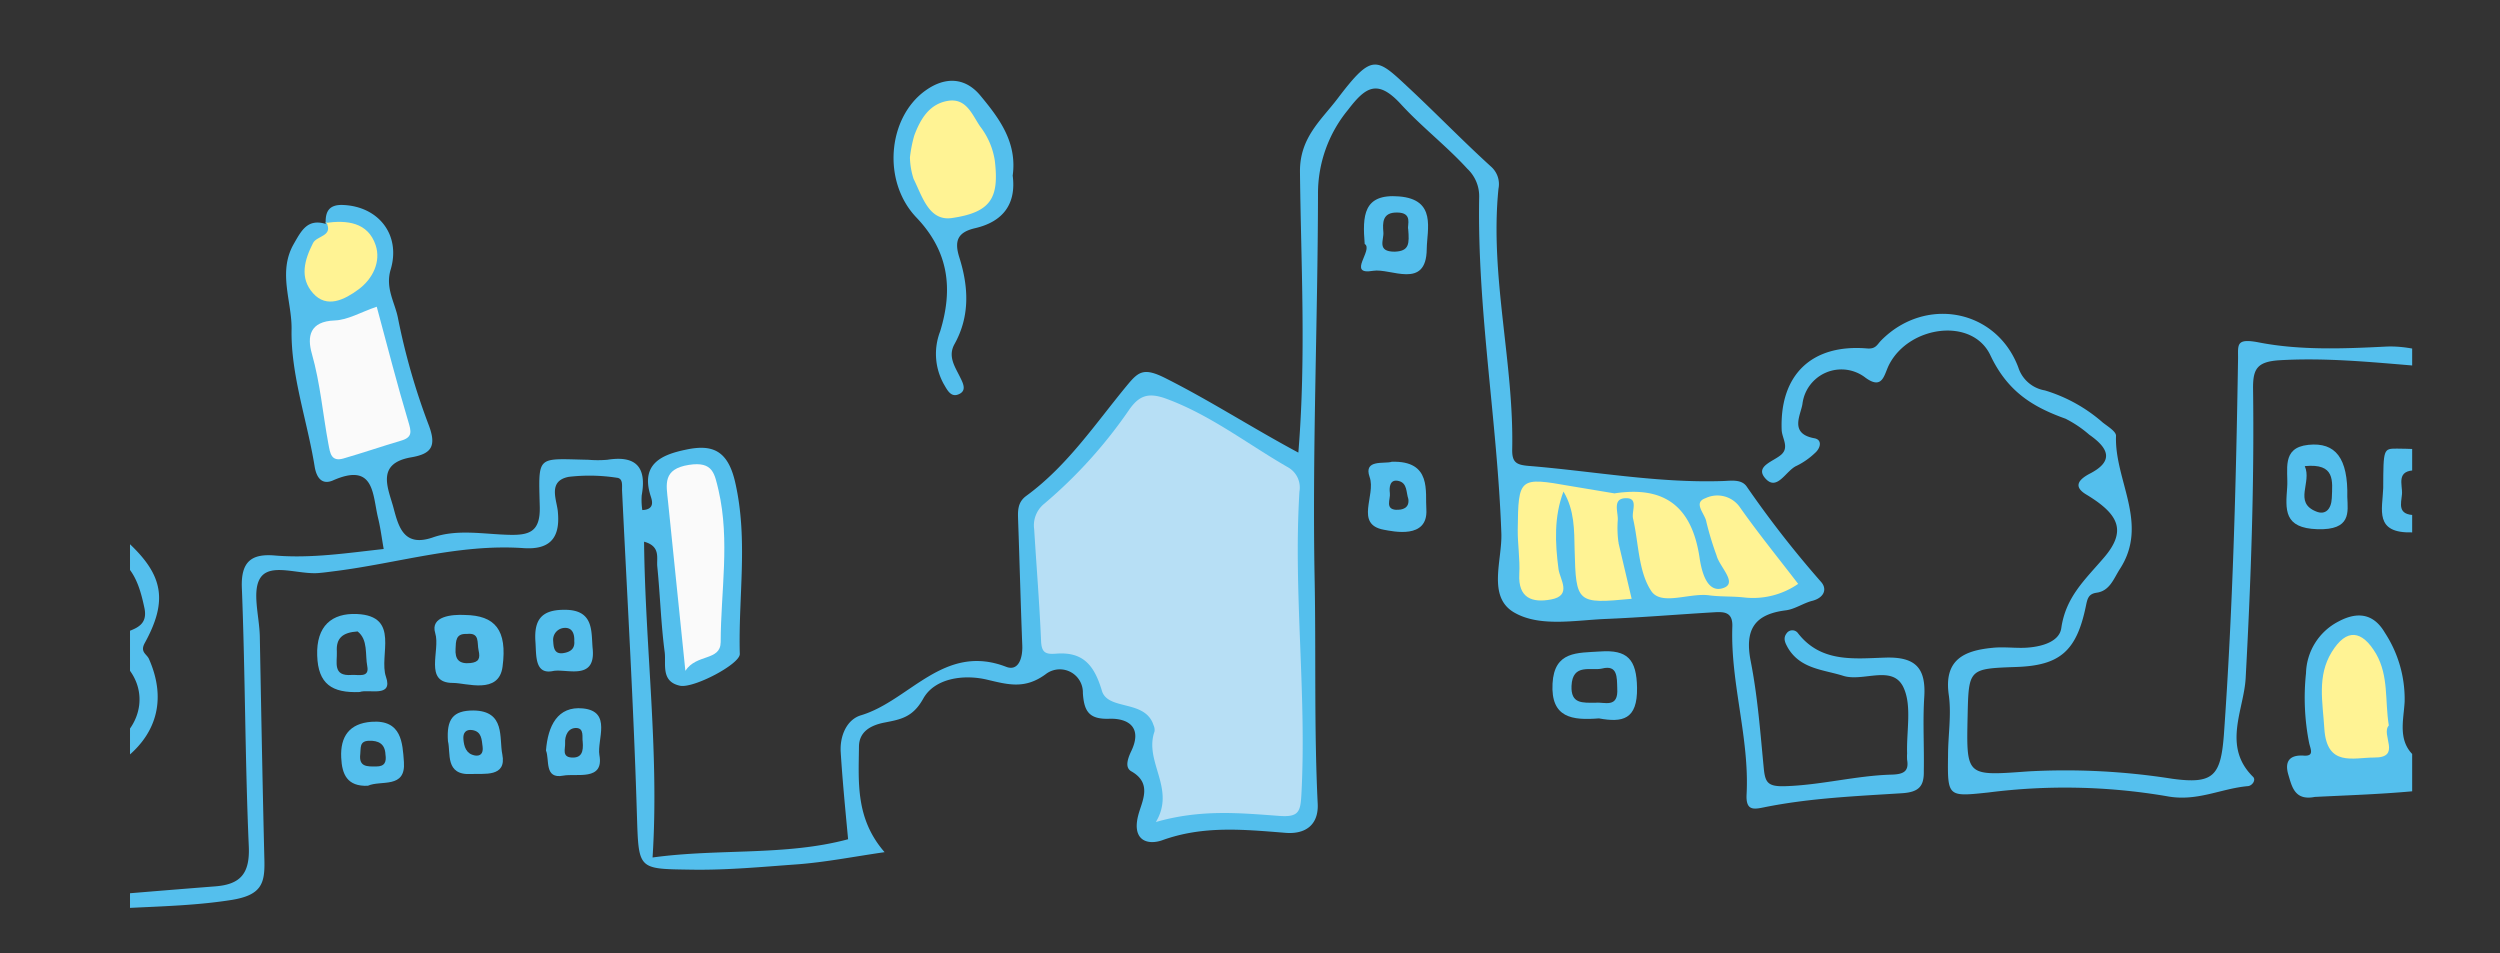 <svg id="レイヤー_1" data-name="レイヤー 1" xmlns="http://www.w3.org/2000/svg" xmlns:xlink="http://www.w3.org/1999/xlink" viewBox="0 0 338.43 129.02"><rect x="0" y="0" width="338.43" height="129.02" fill="#333333" stroke="none"/><defs><style>.cls-1{fill:none;}.cls-2{clip-path:url(#clip-path);}.cls-3{fill:#54bfed;}.cls-4{fill:#b7dff5;}.cls-5{fill:#fff394;}.cls-6{fill:#fafafa;}</style><clipPath id="clip-path"><rect class="cls-1" x="17.6" y="-67" width="308.94" height="237.02"/></clipPath></defs><g class="cls-2"><path class="cls-3" d="M260.49,94.38c.25-3.9-1.13-5.47-5.19-5.36-4.22.12-8.79.76-11.94-3.35a.94.94,0,0,0-1.5.06c-.53.69-.19,1.32.19,2,1.7,2.84,4.79,2.91,7.48,3.76s6.63-1.54,8.12,1.51c1.2,2.48.42,5.93.52,9a6.13,6.13,0,0,0,0,.86c.28,1.61-.56,1.94-2,2-4.89.12-9.64,1.43-14.57,1.57-2.26.06-2.64-.48-2.83-2.38-.47-4.86-.83-9.75-1.77-14.53-.84-4.27.48-6.37,4.76-6.9,1.24-.16,2.39-1,3.63-1.3,1.53-.42,2-1.57,1.13-2.55a139.92,139.92,0,0,1-10.09-12.94c-.73-1-2.13-.74-3.24-.71-8.84.29-17.52-1.34-26.27-2.05-1.61-.14-2.24-.45-2.21-2.21.25-11.81-3.05-23.44-1.86-35.3a3.16,3.16,0,0,0-1-3c-3.73-3.39-7.23-7-10.92-10.46-4.61-4.3-5.07-5.07-9.87,1.26-2.19,2.89-5.13,5.27-5.08,9.91.13,12.47.85,25-.22,38-6.23-3.34-11.89-7-17.84-10-3.05-1.57-3.77-1-5.31.85-4.31,5.21-8.09,10.92-13.67,15-1.27.92-1.15,2.16-1.11,3.46.2,5.62.34,11.23.56,16.84.06,1.65-.51,3.49-2.18,2.85-8.46-3.27-13.06,4.58-19.66,6.56-1.93.58-2.88,2.8-2.74,5,.25,4,.64,7.91,1,11.78-8.47,2.28-17.44,1.23-26.47,2.47.92-14.2-1-28.38-1.15-42.75,2.29.62,1.67,2.23,1.79,3.37.39,3.85.49,7.73,1,11.57.21,1.63-.56,4,2.08,4.56,1.83.38,8.14-2.93,8.09-4.31-.22-7.74,1.16-15.45-.63-23.25-1-4.35-3.13-5.14-6.61-4.41-3.25.67-6.27,1.88-4.81,6.35.19.59.56,1.77-1.15,1.84a9.12,9.12,0,0,1-.08-2c.69-3.79-.75-5.43-4.65-4.81a15,15,0,0,1-2.59,0c-7.07-.14-6.73-.74-6.56,6.4.07,3.32-1.37,3.83-4.14,3.76-3.44-.08-7-.81-10.33.35-3.92,1.36-4.64-1.41-5.33-4s-2.47-6,2.39-6.84c2.76-.47,3.48-1.5,2.35-4.44a90.1,90.1,0,0,1-4.14-14.43c-.41-2.09-1.72-4-1-6.5,1.44-4.71-1.6-8.59-6.42-8.79-2-.09-2.43,1-2.36,2.56-2.47-.74-3.29.9-4.35,2.76-2.15,3.82-.2,7.77-.27,11.54-.11,6.15,2.12,12.32,3.12,18.52.29,1.79,1.16,2.49,2.5,1.9,5.65-2.49,5.32,1.94,6.09,5.09.33,1.35.5,2.73.76,4.2-5,.55-9.81,1.29-14.72.88-3.15-.27-4.62.79-4.48,4.38.46,11.66.43,23.34.94,35,.16,3.68-1.13,5.15-4.56,5.41-8.43.66-16.86,1.38-25.29,2.07A2.45,2.45,0,0,1,1,119.59c-.4-2.76-.47-5.58-.66-8.37a1.71,1.71,0,0,1,.4,0c2.37.44,4-2,6.52-1.53,3.5.61,6.83.22,6.78-4.72,0-1.29,1.44-1.25,2.21-1.78,4.95-3.49,6.38-8.43,3.91-14-.3-.66-1.23-.92-.57-2.13,3.13-5.68,2.52-9.13-2.07-13.46-.67-.63-1.52-.87-1.74-2.17C14.68,64.85,11.94,62.69,5.54,64c-2.78.57-3.54.3-3.64-2.5A5.63,5.63,0,0,0-2.21,56c-2.79-.79-5.07.45-6.79,2.7a5.74,5.74,0,0,1-2.73,2.49C-19.07,63.82-22.55,69.36-22,77.33a1.64,1.64,0,0,1-.69,1.76A17.43,17.43,0,0,0-27.6,84.9c-2.24-11.45-1.57-22.59-3.82-33.43-.48-2.27-1.24-2.83-3.25-2.79-4.61.1-9.23.07-13.84.17-2,0-3.41-.16-3-2.73.67-4.17-1.19-4.64-5-4.1s-4.78,2.22-4.76,5.57a70.7,70.7,0,0,0,.71,12.5c2,11,2.08,22.19,1.53,34.35-1.85-2.87-3.29-4.91-4.51-7.06-.75-1.33-1.81-2.08-3.15-1.65-3.11,1-6.36.18-9.43.86-8.46,1.88-16.92,3.4-25.65,2.7-1-.08-2-.41-2.81,1.13-1.85,3.72-4,7.27-6.17,10.85-1.45,2.42-2.49,4.94-1.52,7.74,1.06,3.06,4.08,2.42,6.54,2.68-.07,3.13-.19,5.86-.17,8.6s.2,5.46.24,8.2c0,.79.2,2.27-.83,2.09-4.8-.84-8.66,3.18-13.35,2.42-2.4-.39-5.45,1.38-7-.36-1.82-2-.69-5.26-.84-8-.15-2.56.65-3.69,3.4-4.28,5.07-1.09,6.18-4.77,4.91-9.94-1.75-7.08-5-13.55-7.28-20.41-1.61-5-3.94-6.17-8.78-4.13-1.43.6-2.35,1.17-3.55-.49-1.91-2.64-4.64-1.74-7.09-.94-2.71.87-3.71,3-3.47,5.75.11,1.28.58,3.09-.06,3.79-3.4,3.71-5.3,7.51-2.6,12.44.17.31-.29,1.07-.59,1.53-2.05,3.08-1.5,5.88,1,8.41-4.79,2.46-4.77,2.45-3.63,7.79.39,1.82.58,3.69,1,5.51,1.63,8,1.6,8-6.46,8-1.75,0-2.26-.56-2.34-2.19-.41-9.06-1.34-18.13-1.25-27.18.2-19-.67-38.09,1.21-57.06.45-4.55-1.3-5.63-5.21-5-10.61,1.59-21.29,1.06-31.95.78-2.56-.07-3.1,1-3.22,3.27-.43,9-2.62,17.89-.87,27.33-4.68-1.9-8.28-4.5-12.05-6.81-2-1.26-4.33-2.62-6.67-.36-4.55,4.41-9.22,8.73-13.59,13.33a7.32,7.32,0,0,1-4.64,2.54c-6.23.92-12.57.62-18.74,2.57-3.75,1.18-5.06,2.78-5.07,6.58-.07,16.31-.41,32.61-.58,48.91,0,2.32-.29,3.8-3,4.67-4.35,1.37-8.46,3.5-12.67,5.32-.78.34-1.79.65-1.28,1.78.35.8,1.19.63,1.9.4,1.36-.44,2.74-.81,4-1.37,3.29-1.42,6.58-4.18,9.8-4.09,4,.11,3.21-1.74,3.28-3.9.54-16.86,1.21-33.72.82-50.58-.08-3.28.9-4.77,4.19-5.61,8.67-2.22,17.72-1.58,26.34-3.89,3.83-1,5.25.27,5.57,4.28,1.29,16,3,32.05,4.28,48.1.24,2.91,1.26,3.7,3.94,3.59,4.31-.18,8.55-1.16,12.9-.73,2.9.29,4.33-.87,4.22-4.24-.5-15.25,0-30.51-.64-45.79-.6-13.49-1.2-27.06.6-40.57.31-2.33,1.29-2.36,3-2.35,9.65.08,19.32.61,28.94-.63,3.2-.42,3.86.56,3.75,3.89-.92,27.67-1.7,55.34.3,83,.22,3.06.86,5,4.55,4.31a35.19,35.19,0,0,1,7.72-.67c3.07.15,3.4-1.28,2.89-3.69-.9-4.2-1.49-8.49-2.74-12.59-.74-2.44-.22-3.08,2-4,6.26-2.43,12.68-2.16,19.17-1.92,2.38.09,2.84,1.16,2.5,3.34a41.51,41.51,0,0,0-.1,12.49c.42,2.72,3.46,4.59,5.59,3.68,5.51-2.33,11.52-2.16,17.29-3.18,2.35-.42,3.19-.66,3.19-3.1,0-6.85.24-13.69.39-20.57,4.06,1.68,7.69,3.31,10.5-1.35,1-1.62,1.56-.09,2.25.42,3,2.24,6.14,2.75,8.77-.36,1.5-1.79,2.43-1.55,4.11-.35,3.18,2.27,6.19,2.19,8.28-1.62.8-1.45,1.47-1.56,3.28-1.12,3.1.74,3.24,2.76,3.52,5,.62,5.12,1.21,10.25,1.86,15.37.13,1.05-.16,2.26,1.44,2.75,4.77,1.45,9.62,1.06,14.38.47,11.41-1.41,22.67-4,34.23-4.09,2.34,0,3.84-1.17,4.23-3.3.81-4.51-1.86-8.66-1.63-13.16.06-1-1.26-1.3-2-1-5.63,1.93-9.39-4-14.79-3.43-1.48.17-2.17-1.75-1.91-3.34.35-2.11.65-4.27,2.42-5.83a2.2,2.2,0,0,0,.54-3c-2.63-5.59-2.13-7.5,2.89-11.07,1.42-1,2.33-1.56,1.46-3.69-2-4.79,2.83-12.84,8-13.58,1.72-.24,3-.38,3.63-2.2C-6.86,59.26-5.34,58-3,58.45s2.64,2.67,2.66,4.4c.06,4.16,1.57,5.47,5.49,3.67a6.8,6.8,0,0,1,2.57-.21c4.43-.08,6,1.53,5.36,5.94-.26,1.75.39,2.22,1.76,2.77,3.2,1.31,4.08,4.32,4.71,7.28s-2.23,2.89-3.79,3.89-1.47,1.72,0,2.8c4.69,3.41,4,9.54-1.36,12.38-1.88,1-5.28.8-3.14,4.67.51.93-.91,1.33-1.72,1.38a37.33,37.33,0,0,1-4.73,0c-3.79-.26-8,2.16-7.32,4.6.74,2.67.64,5.38,1.12,8.05.68,3.73,2.82,5,6.05,4.32,8.77-2,17.77-1.16,26.61-2.55,4.15-.65,4.61-2.23,4.52-5.47-.25-10.08-.43-20.17-.62-30.26-.06-2.72-1.14-6.25.16-8,1.44-1.9,5.14-.3,7.84-.54.71-.06,1.42-.16,2.13-.25,8.51-1.06,16.82-3.72,25.55-3.12,3.29.23,5-1.08,4.68-4.77C75.47,67.86,74,65.12,77,64.55a24.3,24.3,0,0,1,6.48.12c.91.08.7,1.07.73,1.76.7,14.52,1.56,29,2,43.55.26,7.86,0,7.63,7.48,7.75,4.78.07,9.49-.38,14.21-.72,3.86-.29,7.69-1.05,11.85-1.65-3.94-4.52-3.52-9.44-3.47-14.25,0-2.12,1.67-2.94,3.43-3.29,2.2-.43,3.85-.69,5.27-3.24,1.52-2.74,5.38-3.32,8.56-2.59,2.86.67,5.16,1.37,8-.71a3.12,3.12,0,0,1,5.05,2.54c.16,2.44.81,3.57,3.55,3.48s4.5,1.27,3,4.38c-.47,1-.9,2.21,0,2.73,2.93,1.65,1.42,4.09.95,5.94-.89,3.4,1.22,4.11,3.26,3.39,5.53-2,11-1.45,16.65-1,2.71.23,4.52-1.07,4.38-3.94-.5-10.21-.22-20.44-.42-30.65-.32-17.3.43-34.61.46-51.92a17.79,17.79,0,0,1,4.08-11.38c2.38-3.12,4-4.16,7.14-.75,2.81,3.07,6.16,5.64,9,8.75a5.09,5.09,0,0,1,1.6,3.78c-.29,15.26,2.46,30.33,3,45.55.14,3.63-1.94,8.6,1.73,10.73,3.43,2,8.18,1.06,12.36.88,4.88-.2,9.76-.61,14.64-.9,1.34-.08,2.61-.11,2.54,1.92-.27,7.65,2.33,15.07,1.93,22.71-.12,2.2.89,2.07,2.3,1.78,6.18-1.26,12.48-1.52,18.74-1.92,2.36-.15,3-1,2.95-3.07C260.49,101,260.28,97.68,260.49,94.38ZM48.7,37c-1.19,1.58-2.76,2.81-4.74,1.79s-1.3-2.87-.78-4.55c.4-1.3,2.1-2.3,1.13-3.93,1.26.77,2.84.83,4,1.8C50.08,33.6,50,35.3,48.7,37Zm-105,89.38c-2.43.33-2-1.53-2-2.84-.1-4.31-1.21-8.49-1.75-12.73-.47-3.72-.47-6.76,3.06-9.66-.4,7.59,1.67,14.64,1.93,21.87C-55,124.27-53.89,126.05-56.32,126.39Zm37.18-18c.59.65,1.81.76,2.75,1.09,1.89.67,4.94-.75,5.65.89a30.16,30.16,0,0,1,2.4,10.41c.07,1.42-.64,1.63-1.8,1.7-2.3.13-4.59.43-6.88.6-5.7.42-5.9.19-6.48-5.68-.27-2.71-.65-5.41-1.06-8.1a15.35,15.35,0,0,0-.89-2.59C-23,106.68-20.83,106.46-19.14,108.35Zm-6.22,11.45c.56,2.69-.16,4.2-3.09,4.56-6.25.76-12.48,1.67-18.71,2.51-4,.29-5.66-1.38-5.91-5.46-.51-8.27-.78-16.66-2.47-24.72-1.13-5.43-.93-10.72-.85-16,.14-9.39-1.84-18.52-2.45-27.81-.13-2-.14-4-.22-6-.09-2.41,1.89-2.17,3.31-2.47,2.31-.48,1.67,1.35,1.69,2.47.07,3.44,1.7,4.56,5.16,4.59,4.06,0,8-.53,12-.73,2.4-.12,3.12.81,3.47,3.09,1.94,12.3,2.08,24.78,4.14,37.1C-27.65,100.47-27.36,110.26-25.36,119.8Z"/><path class="cls-3" d="M638.57,104.76c-6.07-4.9-10.09-11.26-14.82-17-1.65-2-3.23-2.36-5.52-1.12-6.8,3.69-13.67,7.26-21.68,11.48,6.68,0,6,2.76,4.72,6.76A59.41,59.41,0,0,0,599,118.41c-.22,3-1.22,3.51-4,3.18a46.33,46.33,0,0,0-14.63.48c-2.45.5-2.35-.55-2.32-2.15.25-13.85.45-27.69.76-41.54a104.07,104.07,0,0,1,.84-12.48c.36-2.51-1.59-2.41-2.56-2.52a66.39,66.39,0,0,1-12.49-3.17c0,2.35-.45,4.4-.07,6.29.86,4.26-1.34,4.58-4.5,3.89-7.22-1.58-14.62-1.8-21.9-2a213.47,213.47,0,0,1-33.77-3.75,29.31,29.31,0,0,0-4.29-.46c-7.84-.25-7.69-.21-8.62,7.37-1.43,11.74-1.6,23.55-2.12,35.33-.15,3.39-1,4.84-4.76,4.73-3.58-.11-7.46-1.51-10.78,2.11-1.13,1.23-2.06-1.64-2.07-3,0-4.76,0-9.53.3-14.28.86-12.52,1.32-25,1.29-37.58,0-13,.36-26,1.34-38.92.48-6.31.75-12.62,1.07-18.93.29-5.64-4-2.83-6.37-3.49-2.79-.78-3.24.73-3.28,3.24-.14,8.73-.24,8.79-8.93,8.53a307.9,307.9,0,0,0-31.57.53c-1.68.12-2.86,0-2.84,2.47.17,20.17-1.09,40.29-2.25,60.42-.61,10.51-.61,21.06-.72,31.59,0,3.55-.37,4.71-4.86,4.12a81.87,81.87,0,0,0-24.11,0c-4.69.78-5.16.3-5-4.53.37-15,.81-30,1.14-45,0-1.58,1.39-4.4-2.51-3.6-1.12.23-.86-1.21-1.05-2-.88-3.42-.57-6.9-.35-10.34s-2.13-2.33-3.73-2.41-4-.89-3.74,2.38c.23,3-.31,5.92-.42,8.86s-1.3,3-3.62,2.81c-4.45-.38-8.93-.5-13.4-.58-2.49,0-4.18.71-3.47,3.87,2.58,11.39,1.34,22.94,1.23,34.43,0,4.23.23,8.37,1.9,12.26,1.24,2.89-.12,3.66-2.58,3.83-4.8.34-9.45-.94-14.17-1.39-2.2-.21-2.69-2-2.67-4.18.08-13.11,0-26.23,0-39.35,0-.15,0-.29,0-.43-.34-3.69.63-8.87-1.39-10.64s-6.45-2.61-10-2.9c-6.16-.51-12.33-1.12-18.57-.73C305.53,49,305,50,305,52.48c.18,13.11-.29,26.2-1,39.31-.23,4.31-3.2,9.24,1,13.37.43.42-.1,1.21-.7,1.26-3.67.32-6.89,2.15-11,1.36a81.94,81.94,0,0,0-24.13-.5c-5.49.58-5.54.63-5.46-5,0-2.74.48-5.53.1-8.21-.69-4.81,2.13-6,5.89-6.37,1.29-.14,2.6,0,3.9,0,2.27,0,5.15-.64,5.44-2.66.6-4.22,3.19-6.54,5.73-9.5,3.19-3.69,2.07-5.93-2.37-8.61-1.77-1.07-1-2,.42-2.77,3.51-1.77,2.54-3.55,0-5.32a15.32,15.32,0,0,0-3.21-2.16c-4.49-1.61-7.85-3.69-10.17-8.59-2.46-5.2-11.05-4-13.73,1.32-.66,1.3-.84,3.44-3.19,1.71a5.31,5.31,0,0,0-8.51,3.49c-.18,1.48-1.9,4.08,1.61,4.72,1.09.2.85,1.33.07,2a9.87,9.87,0,0,1-2.44,1.71c-1.47.61-2.64,3.49-4.23,1.77s1.16-2.35,2.17-3.32.06-2.18,0-3.24c-.3-7.44,4-11.71,11.56-11.08,1.2.1,1.35-.53,1.92-1.1,5.94-6,15.56-4.26,18.55,3.66a4.57,4.57,0,0,0,3.6,3.12,21.14,21.14,0,0,1,7.85,4.36c.68.53,1.8,1.21,1.78,1.79-.23,6,4.5,11.86.54,18-.85,1.3-1.36,3-3.19,3.24-1.09.17-1.22.81-1.42,1.76-1.26,6.15-3.52,8.09-9.43,8.29-6.45.23-6.45.23-6.59,6.67-.18,8.24-.19,8.07,8.28,7.46a92.86,92.86,0,0,1,19.41,1c5.57.76,6.57-.36,7-5.92,1.21-17,1.65-34,1.92-51,0-1.86-.27-2.74,2.79-2.15,5.58,1.09,11.48.86,17.21.57,5.33-.26,9.94,2.8,15.22,2.53,1.91-.09,1.85,1.74,1.94,3.24.8,13.54.3,27.09.39,40.64,0,1.58-.07,3.18.07,4.75.5,5.89,1.83,7.21,7.86,7.7,2.15.18,4.32.12,6.73.17-2.63-9-1.89-18.1-1.71-27.12.13-6.48.15-12.9-1.18-19.34s-.11-7.55,6.41-7.54c3.75,0,7.52,0,11.25.32,2.42.22,3.39-.31,3.25-2.88-.14-2.88.12-5.77.12-8.66,0-1.51.48-2.64,2.1-2.68a46.2,46.2,0,0,1,7.35.2c2,.27,2.67,2,2.66,3.89s-.09,3.75-.1,5.62c0,2.32-.87,4.82,3,5.37,1.82.27,1.13,2.71,1.08,4.21-.47,14.56-1,29.12-1.5,43.67-.18,5.49-.06,5.77,5.19,4.8,6.05-1.11,12.1-.24,18.14-.45,2.36-.08,3-.71,3.07-2.77.05-1.73.38-3.46.31-5.17-.16-4.42-1-4.89-5.2-3.19-4.85,2-6.8-.31-8.79-4.66-2.11-4.61-1-8-.5-12.38.59-5.1.11-9.35,5.93-11.15,1.18-.37,1.05-1.4,1.23-2.42,1-6.11,4.21-9.41,10.31-10.24,2-.27,1.5-1.37,1.51-2.31.06-14.1,2.74-28.15.91-42.29-.18-1.38-.08-2.29,1.83-1.54a11.06,11.06,0,0,0,3.8.34c2.88,0,4.5-.92,4.06-4.3s-.09-6.59,4.75-6.06c.84.09,1.12-.47,1.53-1.15,2.32-3.91,9.25-6.52,11.85-3.4A19.83,19.83,0,0,0,457.51-1c1.81.62.86,3.44.67,5.17-.32,2.79,1.32,2.51,3.1,2.67,2,.18,2.34-.59,2.24-2.42-.17-2.91-1.16-7.09.32-8.46,2.22-2.07,6.33-.26,9.6-.6,3.86-.4,4.48,1.45,4.42,4.84-.22,12.83-1.56,25.61-2,38.41-.83,22.34-1,44.71-1.59,67.06-.08,3,.54,4.31,3.74,3.54,2.91-.69,6.87,1.37,8.61-.92,1.43-1.89.47-5.56.63-8.44.57-10.5,1.14-21,1.77-31.49.2-3.38.39-6.79,5.38-6.39,2.67.21,2.88-2.43,2.95-4,.56-12.12,3.61-23.9,4.75-35.93.26-2.8.48-4.39,4.23-3.19,3.19,1,6.85.37,10.31.74,3.11.34,3.77,1.65,3.68,4.45-.36,12.12-.38,24.25-.92,36.36-.17,3.75,1.34,4.94,4.51,4.88,8.68-.18,17.26,1.3,25.91,1.46,1.16,0,2.32,0,3.46.13,2.58.27,5.56,1.58,7.6.7,2.45-1.06.57-4.6,1.4-7,.68-2,1.51-2.93,3.69-2.39,4.44,1.11,8.92,2.12,13.37,3.22,2.36.58,2.93,2,2.64,4.48-1.94,16.8-1.07,33.71-1.78,50.57-.09,2.21.37,3,2.83,2.82a80.78,80.78,0,0,1,11.64-.25c2.53.13,2-1.6,2.14-2.78a73,73,0,0,1,3.07-15.14,2.68,2.68,0,0,0-.75-.35c-2.17-.27-5.33.27-5.77-2.25-.41-2.33,2.79-2.93,4.61-3.83,7-3.45,13.32-8,20.61-10.79,1.16-.44,2.23-1.25,3.69-.71,4.41,1.62,6.11,0,6-5.07-.07-4.25,2.36-8,4.52-11.22,2.68-3.94,7.13-2.48,10.8-.24,1.23.75,1.86-.23,2.68-.65,5.7-2.88,9.2-1.74,11.64,3.95.3.69.45,1.22,1.19,1.58,3.74,1.83,4.38,5.19,3.73,8.76-.33,1.85-.25,2.51,1.74,2.79a34.8,34.8,0,0,1,5.75,1.65c7.81,2.64,8.44,3.76,6.68,11.84-1.53,7-3,14-4.63,21-1.13,4.75-1,9.7-2.66,14.37-.73,2.11.72,2.79,2.47,3.06,5.48.85,10.22,3.66,15.2,5.83.92.4,2.61.76,1.78,2.32-.62,1.17-1.88.31-2.7-.06-5.74-2.61-11.32-5.51-17.73-6.37-2.75-.37-1.62-2.87-1.35-4.62,1.72-11.2,4.54-22.19,6.67-33.31,2.35-12.3,2.72-9.34-7.7-12.87-9.94-3.37-10.82-2.47-12,7.85-1,8.91-4.72,17.11-6.58,25.79-.69,3.22-1.56,6.41-2.22,9.64-.51,2.44-1.64,2.87-4,2.14s-4.32-2.58-7.32-1.69c-1.15.34-2.86-2-2.81-4.05.12-5.49.18-11,.37-16.45C631.92,105,636,106.85,638.57,104.76Z"/><path class="cls-3" d="M313.37,107.88c-2.72.54-3.1-1.36-3.59-3s0-2.73,2.09-2.59c1.46.1.91-.86.72-1.72a31.55,31.55,0,0,1-.42-9.45,8.1,8.1,0,0,1,4.42-7c2.55-1.36,4.74-1.07,6.26,1.54a16.39,16.39,0,0,1,2.67,9.35c-.16,2.9-1.25,6.15,2.62,8.25,1.31.71,1.19,3.66-1.71,3.87C322,107.53,317.54,107.67,313.37,107.88Z"/><path class="cls-3" d="M137.09,23.77c.5,3.84-1.3,6.24-5.09,7.12-2.37.55-2.85,1.72-2.12,4,1.23,3.92,1.45,7.89-.66,11.68-.94,1.67.05,3.06.73,4.45.4.81.91,1.76,0,2.27-1.2.66-1.7-.47-2.22-1.35a8.44,8.44,0,0,1-.46-7.08c1.76-5.73,1.19-10.8-3.21-15.41-4.71-4.93-3.86-13.6,1.26-17.22,2.65-1.88,5.31-1.74,7.33.63C135.21,15.94,137.72,19.21,137.09,23.77Z"/><path class="cls-4" d="M156.47,111.28c2.74-4.54-1.63-8.15-.18-12.26a1.5,1.5,0,0,0-.13-.84c-1.12-3.54-6.21-1.94-7-4.69-1.06-3.56-2.63-5.29-6.23-5-1.48.12-1.94-.22-2-1.77-.21-5-.62-10-.93-15.06a3.75,3.75,0,0,1,1.34-3.45,64.14,64.14,0,0,0,11.55-12.79c1.35-1.9,2.59-2.32,5-1.44,6,2.21,11,6.14,16.47,9.28a3.14,3.14,0,0,1,1.55,3.27c-.85,13.69,1,27.36.26,41.06-.13,2.29-.35,3.06-3,2.86C167.85,110.06,162.54,109.53,156.47,111.28Z"/><path class="cls-5" d="M218.55,66.79c6.83-1.05,10.49,1.82,11.52,8.69.24,1.63.94,5,3.3,4.09,1.85-.7-.61-2.85-1-4.39a42.15,42.15,0,0,1-1.37-4.5c-.14-1.09-1.89-2.62-.12-3.24a3.71,3.71,0,0,1,4.62,1.18c2.47,3.52,5.19,6.86,7.92,10.42a10.73,10.73,0,0,1-7.31,1.84c-1.57-.18-3.18-.08-4.74-.29-2.69-.36-6.46,1.44-7.82-.56-1.77-2.63-1.71-6.5-2.48-9.83-.23-1,.78-2.77-.93-2.76-2,0-1,2-1.15,3.1a14.49,14.49,0,0,0,.12,3C216.18,71.52,217.09,69.18,218.55,66.79Z"/><path class="cls-6" d="M51,41.52c1.45,5.36,2.75,10.48,4.27,15.54.4,1.34.62,2.14-1,2.6-2.6.77-5.16,1.65-7.76,2.4-1.68.49-1.82-.71-2.05-1.94-.76-4.07-1.1-8.21-2.24-12.23-.67-2.34-.3-4.39,3.1-4.51C47.1,43.31,48.83,42.26,51,41.52Z"/><path class="cls-5" d="M218.55,66.79c.25,2.25-.82,4.6.56,6.75.59,2.5,1.17,5,1.77,7.52-7.41.71-7.54.59-7.72-6.63-.06-2.66,0-5.36-1.51-7.89-1.29,3.42-1.14,6.92-.67,10.51.18,1.37,1.88,3.56-1,4.1-2.55.48-4.49-.16-4.31-3.46.11-2-.23-4-.21-6,.08-7.06.18-7.12,7.16-5.89C214.59,66.12,216.57,66.45,218.55,66.79Z"/><path class="cls-6" d="M92.78,90.81c-.86-8.44-1.6-15.69-2.35-22.94-.24-2.31-.75-4.38,2.84-4.94,3.28-.51,3.46,1.22,4,3.44,1.57,6.84.3,13.71.29,20.56C97.53,89.51,94.29,88.48,92.78,90.81Z"/><path class="cls-5" d="M44.06,30.18c2.89-.41,5.74-.11,6.79,3,.76,2.27-.42,4.6-2.32,6s-4.29,2.61-6.15.52-1.17-4.5,0-6.81c.52-1,2.81-.9,1.77-2.83Z"/><path class="cls-5" d="M323.38,98.21c-1.13,1.21,1.81,4.38-2,4.34-2.84,0-6.4,1.3-6.73-3.92-.22-3.59-1-7.11,1-10.36s4.09-3,6,.23C323.39,91.53,322.83,94.86,323.38,98.21Z"/><path class="cls-5" d="M123.18,21.31a18.34,18.34,0,0,1,.58-2.95c.82-2.19,2-4.26,4.52-4.7s3.3,1.83,4.39,3.44a10.08,10.08,0,0,1,2,4.64c.59,5-.45,7-5.84,7.78-3.1.43-4-3-5.15-5.29A10.09,10.09,0,0,1,123.18,21.31Z"/><path class="cls-3" d="M332.19,66.73c-.47-5.38-.68-5.92-7.7-6-1.84,0-1.85,0-1.87,5.34-.1,2.92-1.25,6.15,3.94,6C330.49,71.92,332.62,71.55,332.19,66.73Zm-5.21,3c-2.5,0-1.93-1.56-1.82-2.82s-.9-3.3,1.95-3.24c2.16,0,2.81.85,2.37,2.75C329.59,68.24,329.72,69.76,327,69.7Z"/><path class="cls-3" d="M216.62,88.19c-3.08.21-6.21-.08-6.45,4.34-.25,4.67,2.68,5,6.28,4.72,3.18.58,5.23.19,5.16-4.15C221.55,89.26,220.32,87.93,216.62,88.19Zm-.6,6.94c-1.81,0-3.38.18-3.28-2.28.13-3.12,2.67-2,4.14-2.35,2.12-.53,2,1.19,2.05,2.68C219.11,95.94,217.18,95,216,95.13Z"/><path class="cls-3" d="M62.92,83.25c-1.7-.09-4.72.15-4,2.47s-1.61,6.75,2.41,6.73c1.82,0,6.2,1.6,6.7-2.19C68.7,85.25,67,83.31,62.92,83.25Zm.75,6.51c-1.51.15-2.09-.48-2-1.94.05-1,0-2.08,1.51-2C65,85.6,64.55,87,64.79,88.06S64.83,89.64,63.67,89.76Z"/><path class="cls-3" d="M189.39,26.59c-4.87-.4-4.95,2.65-4.65,6.43,1.24.79-2.5,4.27,1.14,3.64,2.36-.4,7.2,2.61,7.26-2.93C193.17,31.06,194.52,27,189.39,26.59Zm-.6,7.48c-2.45,0-1.43-1.6-1.52-2.62-.11-1.29-.15-2.7,1.84-2.68,2.2,0,1.36,1.71,1.52,2.25C190.79,33,190.79,34,188.79,34.07Z"/><path class="cls-3" d="M52.25,91.62c-1-2.88,2-8.23-3.93-8.5-3.38-.15-5.52,1.6-5.38,5.63.12,3.84,2,5.09,5.76,4.93C49.86,93.23,53.26,94.51,52.25,91.62Zm-4.65-.25c-2.6.2-1.94-1.7-2-3.16-.12-1.79.75-2.6,2.81-2.73,1.44,1.13,1,3.12,1.31,4.72S48.49,91.3,47.6,91.37Z"/><path class="cls-3" d="M317.76,67.28c.11-5.23-1.57-7.45-5.28-7.06s-2.69,3.43-2.86,5.76c-.22,3-.5,5.52,4.1,5.66S317.83,69.32,317.76,67.28Zm-2.1.15c-.07,1.52-.88,2.33-2.12,1.81C310.45,68,313,65.31,312,63.1,316.15,62.69,315.75,65.09,315.66,67.43Z"/><path class="cls-3" d="M188.41,62.51c-.94.33-3.88-.4-3,2.07s-2.06,6.39,1.91,7.13c1.27.23,6,1.31,5.77-2.74C192.91,66.6,193.87,62.34,188.41,62.51Zm.65,6.51c-1.63-.07-.8-1.45-.91-2.26s0-1.94,1.19-1.65,1,1.55,1.31,2.44C190.83,68.82,189.77,69.05,189.06,69Z"/><path class="cls-3" d="M50.29,97.71c-3,.22-4.24,2-4.1,4.85.1,2.27.81,3.93,3.61,3.81,1.76-.8,5.14.45,4.88-3.21C54.49,100.58,54.39,97.41,50.29,97.71Zm.62,6.05c-1.18,0-2.36.09-2.14-1.68.1-.8-.15-1.75,1.15-1.8s2.2.4,2.26,1.85C52.33,103.12,52.11,103.77,50.91,103.76Z"/><path class="cls-3" d="M76.36,82.55c-3.2,0-4.06,1.51-3.88,4.29.14,1.77-.15,4.52,2.37,4,1.78-.37,5.77,1.37,5.39-2.94C80,85.61,80.53,82.5,76.36,82.55Zm-.15,5.87c-1.3.17-1.27-1-1.33-1.71A1.61,1.61,0,0,1,76.42,85c1.06-.06,1.37.83,1.32,1.79C77.85,87.88,77.13,88.29,76.21,88.42Z"/><path class="cls-3" d="M68,102.12c-.46-2.19.47-5.9-3.93-5.94-2.75,0-3.64,1.18-3.43,4.16.41,1.56-.45,4.65,3.16,4.44C65.47,104.68,68.62,105.28,68,102.12Zm-3.75.14c-1.15-.22-1.44-1.2-1.52-2.21-.07-.83.33-1.35,1.2-1.22,1.29.2,1.27,1.29,1.4,2.24S65,102.42,64.21,102.26Z"/><path class="cls-3" d="M78.91,95.9c-3.42-.34-4.74,2.35-5,5.7.51,1.22-.27,3.9,2.33,3.4,1.79-.34,5.56.78,4.9-2.79C80.8,100.14,82.88,96.3,78.91,95.9Zm-1.53,6.65c-1.35-.09-.84-1.19-.88-1.92-.07-1.09.44-2.12,1.53-2.08s.74,1.29.85,1.84C79,101.76,78.74,102.63,77.38,102.55Z"/></g></svg>